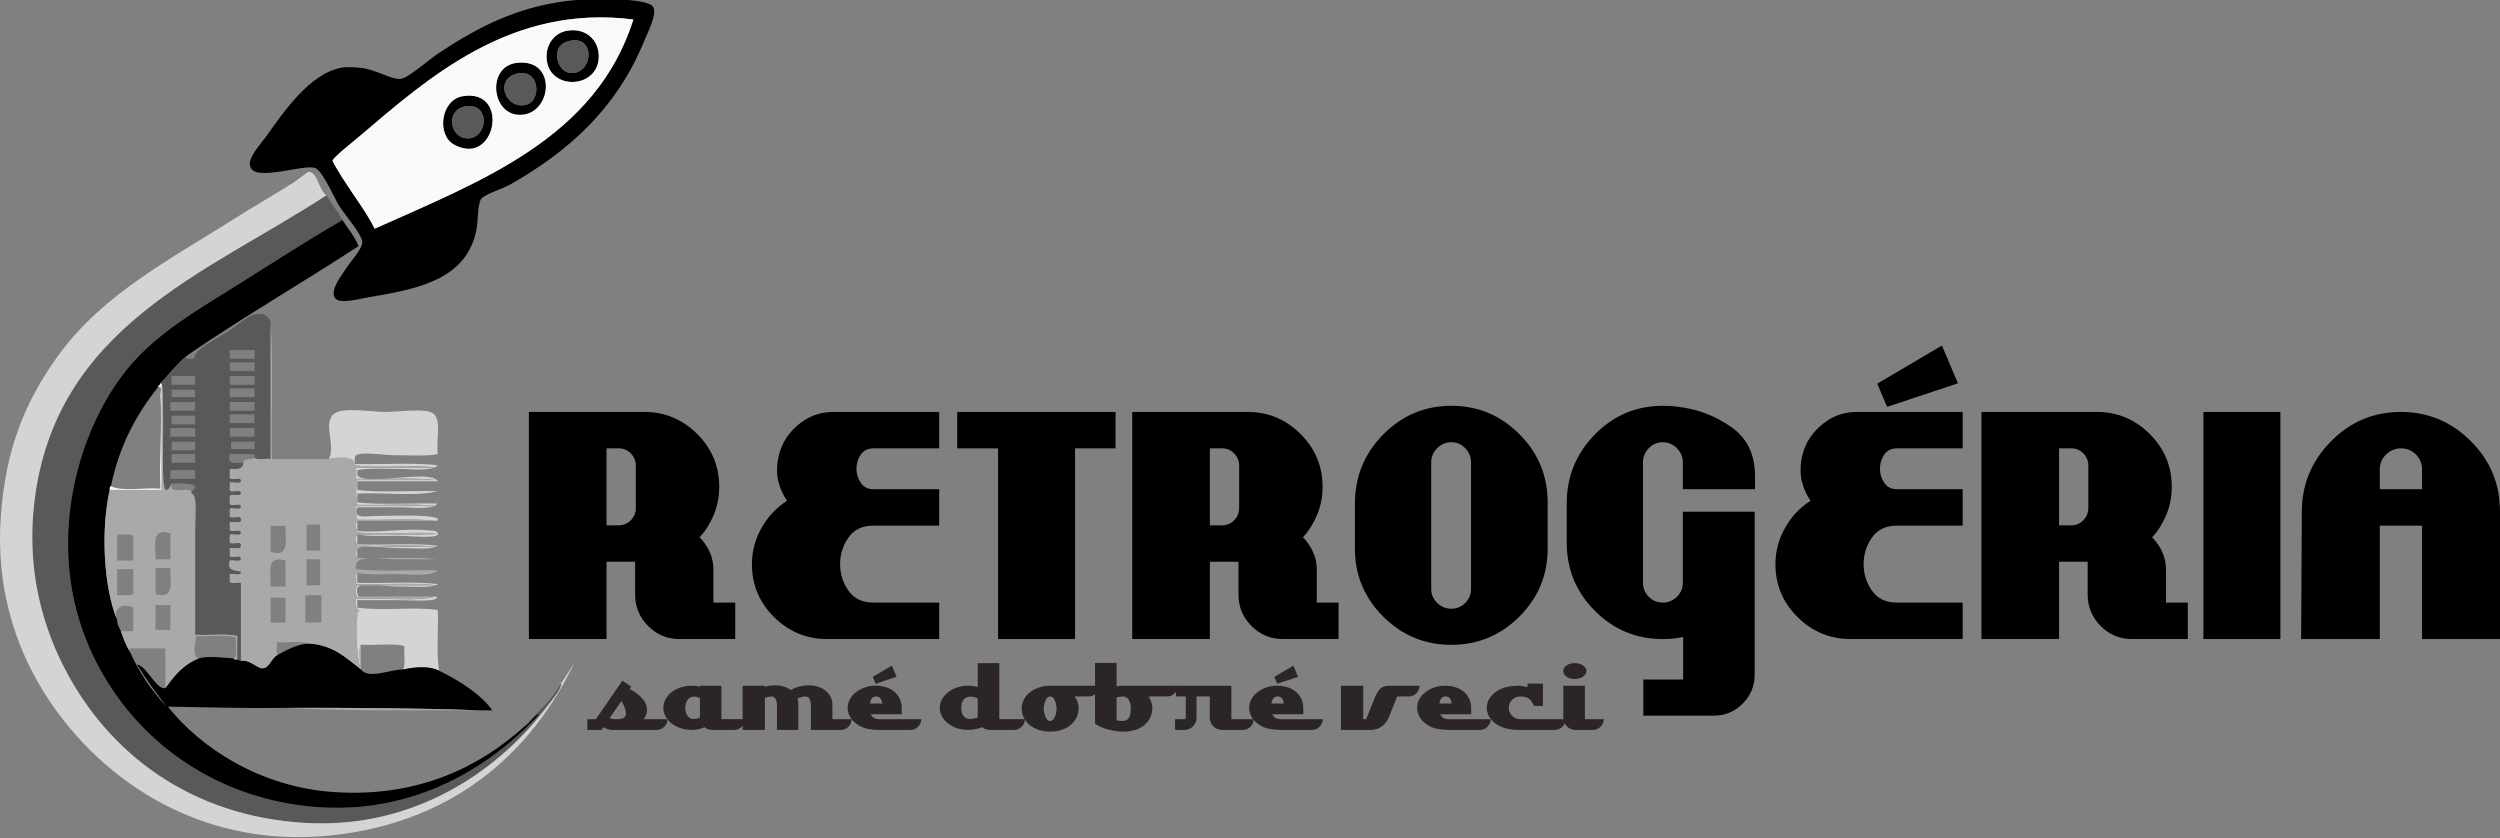 <?xml version="1.0" encoding="UTF-8"?> <!-- Generator: Adobe Illustrator 16.0.0, SVG Export Plug-In . SVG Version: 6.00 Build 0) --> <svg xmlns="http://www.w3.org/2000/svg" xmlns:xlink="http://www.w3.org/1999/xlink" version="1.1" id="Vrstva_1" x="0px" y="0px" width="302.462px" height="101.391px" viewBox="0 0 302.462 101.391" xml:space="preserve"><rect x="0" y="0" width="302.462" height="101.391" fill="#808080" stroke="none"/> <g> <defs> <rect id="SVGID_1_" y="-0.11" width="302.462" height="101.391"></rect> </defs> <clipPath id="SVGID_2_"> <use xlink:href="#SVGID_1_" overflow="visible"></use> </clipPath> <path clip-path="url(#SVGID_2_)" d="M43.38,16.587c-0.696,0.593-3.113,2.503-3.145,2.846c-0.013,0.133,0.871,1.581,1.198,2.098 c1.419,2.234,2.897,4.133,3.895,6.141c13.03-5.843,26.765-10.981,31.306-25.313C61.841,0.479,51.886,9.344,43.38,16.587 M70.193-0.04c0.975-0.072,8.195-0.323,8.838,0.899c0.476,0.903-0.677,3.081-1.199,4.344c-3.252,7.869-8.989,13.072-16.027,17.076 c-1.029,0.585-3.222,1.232-3.595,1.797c-0.464,0.701-0.353,2.797-0.599,3.895c-1.247,5.562-6.339,6.903-12.733,7.939 c-1.355,0.219-3.805,0.95-4.344,0.149c-0.675-1.005,0.933-2.917,1.349-3.595c0.487-0.797,1.941-2.306,1.947-3.146 c0.006-0.952-2.154-3.349-2.846-4.494c-0.455-0.752-1.951-4.15-2.846-4.493c-1.331-0.511-6.944,1.58-7.789,0 c-0.573-1.071,1.074-2.738,1.797-3.745c2.094-2.918,5.279-7.682,9.137-8.389c0.729-0.133,1.622-0.053,2.247,0 c1.931,0.164,3.788,1.464,4.943,1.349c0.924-0.093,3.416-2.339,4.644-3.146C57.821,3.308,62.915,0.498,70.193-0.04"></path> <path clip-path="url(#SVGID_2_)" d="M68.845,8.798c3.002,0.473,3.379-4.982-0.3-3.745C66.575,5.715,67.423,8.574,68.845,8.798 M68.695,3.705c2.269-0.33,3.696,1.192,3.745,2.996c0.117,4.323-6.746,4.355-6.291-0.301C66.24,5.466,66.958,3.958,68.695,3.705"></path> <path clip-path="url(#SVGID_2_)" fill="#595959" d="M68.545,5.053c3.679-1.237,3.301,4.217,0.3,3.745 C67.423,8.574,66.576,5.715,68.545,5.053"></path> <path clip-path="url(#SVGID_2_)" d="M63.603,12.692c2.021-0.465,1.701-4.576-1.199-3.745C59.833,9.685,61.186,13.248,63.603,12.692 M62.554,7.6c5.027-0.56,4.216,6.542,0.15,6.291C59.412,13.688,58.92,8.003,62.554,7.6"></path> <path clip-path="url(#SVGID_2_)" fill="#595959" d="M62.404,8.947c2.9-0.831,3.22,3.279,1.198,3.745 C61.186,13.248,59.833,9.685,62.404,8.947"></path> <path clip-path="url(#SVGID_2_)" d="M56.412,16.736c2.534,0.219,3.032-4.122,0.15-3.895C53.883,13.054,54.315,16.556,56.412,16.736 M55.963,11.644c5.814-0.999,4.044,8.677-1.049,5.842C52.81,16.313,53.324,12.097,55.963,11.644"></path> <path clip-path="url(#SVGID_2_)" fill="#595959" d="M56.562,12.842c2.882-0.227,2.383,4.112-0.15,3.896 C54.314,16.556,53.883,13.053,56.562,12.842"></path> <path clip-path="url(#SVGID_2_)" fill="#595959" d="M63.453,87.887c1.464-1.682,3.24-3.051,4.344-5.093 c0.117-0.007,0.144-0.023,0.15-0.149c-0.038,0.8-1.42,2.382-2.247,3.445c-5.674,7.294-15.657,14.174-28.61,13.481 C23.005,98.817,13,91.037,7.73,80.697c-2.928-5.745-4.436-12.365-3.595-19.772C6.569,39.49,25.06,33.058,39.486,23.627 c0.64,1.008,1.358,1.938,1.948,2.996c-4.404,2.541-8.836,5.435-13.332,8.238c-4.427,2.76-8.919,5.384-12.282,9.287 c-6.243,7.242-10.324,20.947-5.393,33.254c4.002,9.986,12.605,17.391,23.517,19.622c13.877,2.838,24.588-3.332,31.307-10.636 C64.714,86.355,64.115,87.548,63.453,87.887"></path> <path clip-path="url(#SVGID_2_)" fill="#D4D4D4" d="M52.817,72.159c0.335,0.728-2.889,0.449-4.644,0.449H43.23v0.898 c2.899,0.447,6.838-0.146,9.737,0.301c0.096,2.399-0.195,5.187,0.15,7.339c-1.154-0.611-2.969-0.464-4.344-0.149 c0.321-0.678,0.07-1.927,0.149-2.846c-1.448-0.35-3.544-0.051-5.242-0.15c-0.347,0.603-0.052,1.845-0.15,2.696 c-0.32-1.248-0.574-4.494-0.3-6.141c0.042-0.252-0.226-0.729,0.45-0.601c-0.602-0.097-0.691-0.707-0.599-1.498 C46.229,72.261,50.168,72.855,52.817,72.159"></path> <path clip-path="url(#SVGID_2_)" fill="#D4D4D4" d="M43.231,64.67v1.197c3.198,0.099,6.788-0.196,9.736,0.15 c-0.826,0.528-2.643,0.3-4.643,0.3c-1.562,0-4.373-0.46-4.943,0c-0.351,0.282-0.047,0.958-0.15,1.198 c-1.013-2.065,2.647-1.348,4.793-1.348h4.794c-2.897-0.35-6.441-0.051-9.587-0.15C43.059,65.828,42.93,64.837,43.231,64.67"></path> <path clip-path="url(#SVGID_2_)" fill="#D4D4D4" d="M43.231,63.021v1.198c2.472,0.332,6.091-0.428,8.987,0 c-0.597-0.088,1.011-0.078,0.749,0.45c-0.261,0.526-3.774,0.149-4.793,0.149c-1.984,0-3.47,0.118-4.793-0.149h7.04 c0.592,0,3.45-0.043,1.947-0.15c-3.056-0.218-6.766,0.287-9.137-0.149C43.059,64.181,42.93,63.188,43.231,63.021"></path> <path clip-path="url(#SVGID_2_)" fill="#D4D4D4" d="M39.486,23.627C25.059,33.058,6.568,39.49,4.135,60.925 c-0.84,7.408,0.668,14.027,3.595,19.772c5.269,10.34,15.274,18.119,29.359,18.874c12.953,0.692,22.937-6.188,28.61-13.481 c0.828-1.064,2.21-2.646,2.247-3.445c-0.006,0.125-0.033,0.143-0.15,0.149c0.89-1.307,1.791-2.604,2.397-4.194 c-4.998,11.697-14.706,20.854-30.108,22.47c-16.558,1.735-28.745-7.496-34.901-17.526c-3.519-5.732-5.662-12.762-5.093-20.97 c0.571-8.23,2.919-13.947,6.89-19.474c5.507-7.663,13.962-11.903,22.319-17.226c1.785-1.137,3.926-2.34,6.142-3.745 c0.616-0.391,1.782-1.367,1.947-1.348C38.48,20.905,38.538,22.99,39.486,23.627"></path> <path clip-path="url(#SVGID_2_)" d="M34.693,85.641c-5.164,0.067-9.651-0.07-14.38-0.15c3.934,4.964,11.123,9.726,20.072,10.336 c10.252,0.699,17.721-3.112,23.068-7.938c0.662-0.341,1.261-1.532,1.797-1.498c-6.718,7.303-17.429,13.473-31.306,10.635 c-10.912-2.232-19.515-9.635-23.517-19.622c-4.931-12.306-0.85-26.011,5.392-33.254c3.364-3.903,7.856-6.527,12.283-9.287 c4.496-2.803,8.928-5.697,13.332-8.239c0.663,1.034,1.454,1.941,1.947,3.146c-6.821,4.463-13.978,8.59-20.671,13.182 c-1.241,1.006-2.224,2.27-3.296,3.445c-0.053,0.196-0.263,0.234-0.299,0.449c-2.617,3.275-4.689,7.095-5.692,11.982 c-0.176,0.025-0.127,0.274-0.15,0.45c-1.097,4.866-0.731,11.789,0.899,15.728c0.012,0.587,0.264,0.935,0.449,1.349 c0.302,0.847,0.597,1.7,1.049,2.396c1.162,2.582,2.66,4.828,4.493,6.74c-1.261-1.634-2.494-3.298-3.595-5.093 c1.181,0.127,2.346,3.135,3.446,2.846c1.058-1.487,2.205-2.887,4.044-3.595c1.259-0.33,2.876-0.072,4.194,0 c0.024,0.176,0.273,0.127,0.449,0.149c0.242-0.042,0.258,0.143,0.45,0.15c1.146-0.178,1.994,0.995,2.696,0.899 c0.813-0.112,0.962-1.248,1.797-1.648c1.078-0.57,2.125-1.171,3.595-1.348c3.074,0.122,4.625,1.767,6.441,3.145 c0.896,1.233,3.521-0.019,5.093,0c1.376-0.313,3.19-0.461,4.344,0.15c2.468,1.178,5.153,2.935,6.441,4.794H58.06 C50.45,85.661,42.598,85.624,34.693,85.641"></path> <path clip-path="url(#SVGID_2_)" fill="#595959" d="M23.608,56.88h-2.996v1.049h2.996V56.88z M23.608,54.933h-2.846v1.05h2.846 V54.933z M23.608,53.436h-2.846v1.049h2.846V53.436z M27.952,54.334h2.846v-0.898h-2.846V54.334z M27.802,52.836h2.996v-1.049 h-2.996V52.836z M20.612,52.836h2.996v-1.049h-2.996V52.836z M23.608,50.29h-2.846v1.049h2.846V50.29z M27.802,51.188h2.996v-1.05 h-2.996V51.188z M27.802,49.69h2.996v-1.05h-2.996V49.69z M23.608,48.642h-2.996v1.05h2.996V48.642z M30.798,46.994h-2.996v1.049 h2.996V46.994z M20.762,48.043h2.846v-0.898h-2.846V48.043z M27.802,46.545h2.996v-1.049h-2.996V46.545z M27.802,44.897h2.996 v-1.05h-2.996V44.897z M27.802,43.399h2.996v-1.05h-2.996V43.399z M23.608,45.496h-2.846v1.049h2.846V45.496z M19.414,46.396 c1.071-1.177,2.054-2.439,3.295-3.445c-0.607,0.503,0.07,0.479,0.749,0.449c0.181-1.258,2.667-2.369,3.895-3.146 c1.513-0.957,2.65-2.107,3.595-2.247c1.108-0.164,1.656,0.297,1.797,1.048v16.478c-0.602-0.096-1.592,0.195-1.947-0.15v-0.449 h-2.996c-0.4,1.3,0.723,1.074,1.648,1.05c-0.004,0.794-0.766,0.832-1.648,0.749v1.048c0.114,0.436,1.235-0.136,1.348,0.3 c0.058,0.607-0.933,0.165-1.348,0.299v0.899c0.114,0.435,1.235-0.137,1.348,0.3c0.07,0.669-1.17,0.028-1.348,0.449v0.898 c0.114,0.436,1.235-0.136,1.348,0.299c0.058,0.608-0.933,0.165-1.348,0.301v0.898c0.114,0.436,1.235-0.136,1.348,0.299 c0.201,0.801-0.877,0.321-1.348,0.45v0.898c0.114,0.436,1.235-0.137,1.348,0.3c0.058,0.607-0.933,0.165-1.348,0.299v0.899 c0.113,0.486,1.464-0.267,1.348,0.45c0.058,0.606-0.933,0.164-1.348,0.299v0.898c0.114,0.437,1.235-0.136,1.348,0.3 c0.058,0.607-0.933,0.164-1.348,0.3c-0.407,1.306,0.658,1.14,1.348,1.348c0.058,0.607-0.933,0.165-1.348,0.3v0.899 c0.16,0.34,0.942,0.057,1.348,0.148v9.438c-0.191-0.008-0.207-0.192-0.449-0.15v-2.846c-1.399-0.348-3.445-0.05-5.093-0.149V64.22 c0-2.101,0.277-4.386-0.449-4.494v-0.299c1.606-1.02-1.41-1.005-2.397-0.898c-0.962,1.956-1.048-0.252-1.048-2.247 c0-2.592,0.105-9.159-0.15-9.886H19.414z"></path> <path clip-path="url(#SVGID_2_)" fill="#F9F9F9" d="M19.114,46.845c0.036-0.214,0.247-0.253,0.3-0.449h0.149v12.882h-6.291 c0.024-0.177-0.026-0.426,0.15-0.45c1.406,0.692,4.089,0.106,5.992,0.301c-0.165-3.485,0.216-7.646,0-11.385 C19.407,47.607,19.682,46.576,19.114,46.845"></path> <path clip-path="url(#SVGID_2_)" fill="#D4D4D4" d="M42.931,56.132c3.297,0.098,6.988-0.197,10.036,0.149 c-0.878,0.808-3.126,0.449-4.793,0.449c-1.762,0-3.563-0.121-4.943,0.15c0.068,0.157-0.089,0.454,0,0.599 c0.858,1.403,8.874-0.792,9.736,0.749h-9.736v1.049c2.946,0.35,6.54,0.05,9.736,0.149c-2.649,0.695-6.589,0.102-9.736,0.3v1.049 c2.946,0.349,6.54,0.05,9.736,0.149c-0.883,0.811-3,0.449-4.644,0.449h-5.092c-0.608,1.509,1.061,1.056,2.396,1.049 c2.188-0.012,6.121-0.211,7.34,0.3c0.024,0.174-0.033,0.266-0.15,0.299c-2.896-0.349-6.441-0.05-9.586-0.149 c-0.18-0.42-0.165-1.033-0.15-1.647h9.736c-2.896-0.35-6.441-0.05-9.586-0.15c-0.198-0.97-0.198-2.024,0-2.996h9.586 c-2.946-0.349-6.541-0.05-9.736-0.148v-1.35h9.736c-2.951-0.442-6.932,0.144-9.886-0.299V56.132z"></path> <path clip-path="url(#SVGID_2_)" fill="#D4D4D4" d="M43.231,69.313v1.197c3.198,0.099,6.788-0.196,9.736,0.15 c-0.774,0.524-2.624,0.3-4.643,0.3c-1.629,0-4.438-0.424-4.943,0c-0.328,0.275-0.185,0.92,0,1.198 c-0.36,0.472-0.43-1.151-0.15-1.348h9.587c-2.946-0.35-6.541-0.051-9.737-0.15C43.174,70.255,42.891,69.472,43.231,69.313"></path> <path clip-path="url(#SVGID_2_)" fill="#A9A9A9" d="M32.746,72.309v2.996c0.28,0.049,1.517,0.049,1.797,0v-2.996H32.746z M36.939,75.305h1.947V72.01h-1.947V75.305z M32.746,70.96h1.797v-3.145C32.15,67.07,32.789,69.356,32.746,70.96 M38.737,67.665 h-1.648v3.146h1.648V67.665z M34.542,63.621h-1.797v3.146C35.138,67.512,34.5,65.227,34.542,63.621 M37.089,66.616h1.648v-3.146 h-1.648V66.616z M32.746,39.056c0.349,5.192,0.05,11.035,0.15,16.477h6.89c0.929-0.238,2.804-0.373,3.146,0.449v0.15v0.149 c2.953,0.442,6.934-0.144,9.886,0.3h-9.736v1.349c3.195,0.099,6.79-0.2,9.736,0.148H43.23c-0.197,0.972-0.197,2.026,0,2.996 c3.146,0.101,6.691-0.199,9.587,0.15h-9.736c-0.015,0.613-0.03,1.228,0.149,1.647c3.146,0.1,6.691-0.199,9.587,0.149H43.23 c-0.301,0.168-0.171,1.159,0,1.349c2.371,0.438,6.081-0.068,9.138,0.149c1.502,0.107-1.355,0.149-1.948,0.149h-7.04h-0.15 c-0.301,0.167-0.171,1.159,0,1.349c3.146,0.1,6.691-0.199,9.587,0.149h-4.793c-2.147,0-5.807-0.717-4.794,1.349 c3.146,0.1,6.691-0.199,9.587,0.149h-4.793c-2.045,0-5.383-0.725-4.943,1.198c2.996,0.35,6.64,0.05,9.886,0.15 c-1.043,0.814-3.051,0.449-4.794,0.449c-1.754,0-3.567,0.117-4.943-0.149c-0.34,0.159-0.057,0.94-0.149,1.348 c3.195,0.1,6.79-0.2,9.736,0.15H43.23c-0.28,0.197-0.21,1.819,0.15,1.348h9.437c-2.649,0.696-6.589,0.103-9.736,0.299 c-0.092,0.791-0.003,1.401,0.599,1.498c-0.676-0.129-0.408,0.35-0.45,0.6c-0.274,1.647-0.02,4.893,0.3,6.142 c0.098-0.851-0.197-2.094,0.15-2.696v2.995c-1.817-1.378-3.368-3.022-6.441-3.145c-0.95-0.349-2.546-0.051-3.745-0.15 c0.094,0.455-0.192,1.29,0.15,1.498c-0.836,0.4-0.984,1.536-1.798,1.648c-0.702,0.096-1.55-1.077-2.696-0.899v-9.437 c-0.406-0.094-1.189,0.189-1.348-0.15v-0.898c0.415-0.135,1.406,0.308,1.348-0.3c-0.69-0.209-1.755-0.043-1.348-1.348 c0.415-0.135,1.406,0.308,1.348-0.3c-0.114-0.436-1.234,0.136-1.348-0.299v-0.899c0.415-0.135,1.406,0.308,1.348-0.3 c0.116-0.715-1.235,0.037-1.348-0.449v-0.899c0.415-0.134,1.406,0.309,1.348-0.299c-0.114-0.436-1.234,0.137-1.348-0.3v-0.899 c0.47-0.128,1.549,0.351,1.348-0.448c-0.114-0.437-1.234,0.136-1.348-0.3v-0.898c0.415-0.135,1.406,0.307,1.348-0.3 c-0.114-0.437-1.234,0.136-1.348-0.3v-0.898c0.178-0.422,1.418,0.219,1.348-0.45c-0.114-0.435-1.234,0.136-1.348-0.299v-0.899 c0.415-0.135,1.406,0.309,1.348-0.3c-0.114-0.435-1.234,0.137-1.348-0.299V56.73c0.882,0.083,1.643,0.046,1.648-0.749 c0.039-0.609,0.978-0.319,1.348-0.599c0.354,0.345,1.344,0.054,1.947,0.149V39.056z"></path> <path clip-path="url(#SVGID_2_)" fill="#D4D4D4" d="M39.786,55.532c0.905-1.672-0.886-4.519,0.749-5.542 c1.186-0.743,4.572-0.149,5.992-0.149c1.736,0,4.854-0.493,5.841,0.149c1.123,0.73,0.354,3.479,0.6,4.943 c-1.106,0.263-2.974,0.149-4.944,0.149c-1.67,0-4.233-0.472-4.943,0c-0.275,0.184-0.105,0.649-0.149,0.898 C42.59,55.159,40.714,55.294,39.786,55.532"></path> <path clip-path="url(#SVGID_2_)" fill="#A9A9A9" d="M18.815,76.203h1.798v-2.996h-1.798V76.203z M14.171,68.864v3.145 c0.639-0.06,1.543,0.146,1.948-0.149v-2.995H14.171z M20.612,68.714h-1.797v3.146C21.208,72.604,20.569,70.319,20.612,68.714 M14.171,67.815h1.948v-2.996c-0.405-0.295-1.309-0.089-1.948-0.15V67.815z M18.815,67.665h1.797v-3.145 C18.22,63.775,18.858,66.061,18.815,67.665 M20.762,58.528c-0.341,1.439,1.834,0.362,2.397,0.898v0.299 c0.726,0.108,0.449,2.394,0.449,4.494v12.583c1.648,0.1,3.694-0.198,5.093,0.149v2.846c-0.176-0.022-0.425,0.026-0.449-0.149 c0.665-0.283,0.124-1.772,0.299-2.546c-1.299-0.349-3.245-0.052-4.793-0.15c-0.111,0.515-0.563,2.657,0.299,2.696 c-1.839,0.708-2.985,2.107-4.044,3.595V78.45h-4.344v0.3c-0.451-0.697-0.747-1.55-1.048-2.396h1.498v-2.847 c-1.086-0.532-2.533-0.138-1.948,1.498c-1.629-3.938-1.996-10.86-0.899-15.728h6.292V46.396c0.255,0.727,0.149,7.294,0.149,9.886 C19.713,58.276,19.8,60.484,20.762,58.528"></path> <path clip-path="url(#SVGID_2_)" fill="#A9A9A9" d="M34.693,85.641c7.905-0.017,15.757,0.021,23.367,0.3 C50.201,85.91,42.154,86.068,34.693,85.641"></path> <path clip-path="url(#SVGID_2_)" fill="#F9F9F9" d="M54.914,17.485c5.093,2.835,6.862-6.841,1.049-5.842 C53.324,12.098,52.81,16.313,54.914,17.485 M62.703,13.891c4.066,0.251,4.878-6.85-0.149-6.291 C58.92,8.003,59.412,13.688,62.703,13.891 M66.149,6.4c-0.455,4.656,6.408,4.624,6.291,0.3c-0.049-1.803-1.476-3.325-3.745-2.996 C66.958,3.958,66.24,5.466,66.149,6.4 M76.634,2.356c-4.541,14.332-18.276,19.472-31.306,25.315 c-0.998-2.009-2.476-3.907-3.895-6.143c-0.327-0.515-1.211-1.964-1.198-2.097c0.032-0.343,2.449-2.253,3.145-2.846 C51.886,9.345,61.841,0.479,76.634,2.356"></path> <path clip-path="url(#SVGID_2_)" d="M76.923,58.879v-2.574c0-0.549-0.199-1.03-0.597-1.442c-0.399-0.412-0.886-0.618-1.463-0.618 H73.38v9.311h1.648c0.549-0.056,1.002-0.281,1.36-0.681c0.356-0.397,0.535-0.857,0.535-1.38V58.879z M82.196,77.313 c-1.483,0-2.747-0.528-3.79-1.586c-1.044-1.057-1.565-2.313-1.565-3.77v-3.995H73.38v9.351h-9.392V49.837h13.965 c2.472,0,4.6,0.886,6.385,2.656c1.785,1.772,2.678,3.907,2.678,6.406c0,1.181-0.213,2.293-0.639,3.337 c-0.426,1.044-1.009,1.978-1.751,2.801c0.028,0.028,0.055,0.041,0.083,0.041l0.041,0.041c0.467,0.495,0.845,1.065,1.133,1.71 c0.288,0.646,0.432,1.339,0.432,2.08v3.996h2.637v4.408H82.196z"></path> <path clip-path="url(#SVGID_2_)" d="M100.075,77.313c-2.499,0-4.641-0.886-6.426-2.657c-1.786-1.771-2.678-3.906-2.678-6.406 c0-1.536,0.384-2.992,1.153-4.365s1.799-2.473,3.09-3.296c-0.412-0.632-0.721-1.271-0.927-1.916 c-0.206-0.645-0.295-1.298-0.268-1.956c0-0.55,0.069-1.093,0.206-1.627c0.137-0.536,0.33-1.052,0.577-1.545 c0.577-1.071,1.394-1.957,2.451-2.657c1.057-0.701,2.272-1.051,3.646-1.051h12.729v4.407h-7.951c-0.686,0-1.201,0.254-1.544,0.763 c-0.344,0.509-0.515,1.077-0.515,1.71c0,0.604,0.171,1.167,0.515,1.688c0.343,0.522,0.858,0.782,1.544,0.782h7.951v4.408h-7.951 c-1.345,0-2.355,0.48-3.027,1.441c-0.674,0.962-1.01,2.033-1.01,3.213c0,1.182,0.336,2.253,1.01,3.214 c0.672,0.962,1.682,1.441,3.027,1.441h7.951v4.408H100.075z"></path> </g> <polygon points="120.754,77.313 120.754,54.244 115.811,54.244 115.811,49.837 134.967,49.837 134.967,54.244 130.065,54.244 130.065,77.313 "></polygon> <g> <defs> <rect id="SVGID_3_" y="-0.11" width="302.462" height="101.391"></rect> </defs> <clipPath id="SVGID_4_"> <use xlink:href="#SVGID_3_" overflow="visible"></use> </clipPath> <path clip-path="url(#SVGID_4_)" d="M149.92,58.879v-2.574c0-0.549-0.199-1.03-0.597-1.442c-0.399-0.412-0.886-0.618-1.463-0.618 h-1.483v9.311h1.648c0.549-0.056,1.002-0.281,1.36-0.681c0.356-0.397,0.535-0.857,0.535-1.38V58.879z M155.193,77.313 c-1.483,0-2.746-0.528-3.791-1.586c-1.044-1.057-1.565-2.313-1.565-3.77v-3.995h-3.461v9.351h-9.392V49.837h13.965 c2.472,0,4.6,0.886,6.385,2.656c1.784,1.772,2.678,3.907,2.678,6.406c0,1.181-0.213,2.293-0.639,3.337 c-0.427,1.044-1.009,1.978-1.75,2.801c0.026,0.028,0.054,0.041,0.082,0.041l0.041,0.041c0.467,0.495,0.845,1.065,1.133,1.71 c0.288,0.646,0.433,1.339,0.433,2.08v3.996h2.637v4.408H155.193z"></path> <path clip-path="url(#SVGID_4_)" d="M177.973,55.934c0-0.659-0.232-1.229-0.699-1.71c-0.467-0.48-1.03-0.721-1.689-0.721 s-1.229,0.24-1.71,0.721c-0.479,0.481-0.72,1.051-0.72,1.71v15.324c0,0.659,0.24,1.223,0.72,1.688c0.481,0.468,1.051,0.7,1.71,0.7 s1.223-0.232,1.689-0.7c0.467-0.466,0.699-1.029,0.699-1.688V55.934z M183.823,74.595c-2.28,2.28-5.026,3.419-8.239,3.419 s-5.96-1.139-8.238-3.419c-2.281-2.279-3.42-5.012-3.42-8.198v-5.602c0.027-3.213,1.18-5.966,3.454-8.261 c2.274-2.292,5.017-3.439,8.226-3.439c3.179,0,5.914,1.14,8.203,3.42s3.434,5.04,3.434,8.28v5.602 C187.242,69.583,186.102,72.315,183.823,74.595"></path> <path clip-path="url(#SVGID_4_)" d="M203.596,59.188v-3.254c0-0.659-0.24-1.229-0.721-1.71c-0.48-0.479-1.05-0.721-1.709-0.721 c-0.66,0-1.223,0.241-1.689,0.721c-0.467,0.481-0.701,1.051-0.701,1.71v14.582c0,0.66,0.234,1.224,0.701,1.689 c0.467,0.468,1.029,0.701,1.689,0.701c0.659,0,1.229-0.233,1.709-0.701c0.48-0.466,0.721-1.029,0.721-1.689v-8.608h8.692v19.731 c0,1.345-0.481,2.506-1.442,3.481c-0.961,0.974-2.127,1.462-3.5,1.462h-8.529v-4.366h4.82v-5.15 c-0.385,0.083-0.781,0.146-1.193,0.187s-0.838,0.062-1.277,0.062c-3.214,0-5.953-1.14-8.219-3.42 c-2.266-2.278-3.398-5.024-3.398-8.238v-4.86c0.027-3.214,1.17-5.967,3.43-8.26c2.259-2.293,4.99-3.44,8.194-3.44 c0.302,0,0.608,0.007,0.925,0.021c0.314,0.014,0.635,0.048,0.965,0.103c2.332,0.275,4.468,1.091,6.404,2.451 c1.936,1.359,2.889,3.371,2.862,6.035v1.482H203.596z"></path> <path clip-path="url(#SVGID_4_)" d="M228.312,49.219l-1.195-2.802l7.827-4.613l1.937,4.572L228.312,49.219z M223.904,77.313 c-2.499,0-4.641-0.886-6.426-2.657c-1.786-1.771-2.678-3.906-2.678-6.406c0-1.536,0.384-2.992,1.152-4.365 c0.77-1.373,1.799-2.473,3.09-3.296c-0.412-0.632-0.721-1.271-0.926-1.916c-0.207-0.645-0.296-1.298-0.269-1.956 c0-0.55,0.069-1.093,0.206-1.627c0.137-0.536,0.33-1.052,0.576-1.545c0.578-1.071,1.395-1.957,2.451-2.657 c1.058-0.701,2.272-1.051,3.646-1.051h12.729v4.407h-7.951c-0.686,0-1.2,0.254-1.543,0.763c-0.344,0.509-0.516,1.077-0.516,1.71 c0,0.604,0.172,1.167,0.516,1.688c0.343,0.522,0.857,0.782,1.543,0.782h7.951v4.408h-7.951c-1.344,0-2.354,0.48-3.026,1.441 c-0.674,0.962-1.011,2.033-1.011,3.213c0,1.182,0.337,2.253,1.011,3.214c0.672,0.962,1.683,1.441,3.026,1.441h7.951v4.408H223.904z "></path> <path clip-path="url(#SVGID_4_)" d="M252.658,58.879v-2.574c0-0.549-0.199-1.03-0.598-1.442s-0.886-0.618-1.463-0.618h-1.482v9.311 h1.647c0.55-0.056,1.002-0.281,1.36-0.681c0.355-0.397,0.535-0.857,0.535-1.38V58.879z M257.931,77.313 c-1.483,0-2.745-0.528-3.79-1.586c-1.044-1.057-1.564-2.313-1.564-3.77v-3.995h-3.461v9.351h-9.393V49.837h13.965 c2.473,0,4.601,0.886,6.385,2.656c1.785,1.772,2.679,3.907,2.679,6.406c0,1.181-0.213,2.293-0.64,3.337 c-0.426,1.044-1.008,1.978-1.75,2.801c0.027,0.028,0.055,0.041,0.082,0.041l0.041,0.041c0.467,0.495,0.846,1.065,1.133,1.71 c0.289,0.646,0.434,1.339,0.434,2.08v3.996h2.637v4.408H257.931z"></path> </g> <rect x="266.582" y="49.837" width="9.311" height="27.476"></rect> <g> <defs> <rect id="SVGID_5_" y="-0.11" width="302.462" height="101.391"></rect> </defs> <clipPath id="SVGID_6_"> <use xlink:href="#SVGID_5_" overflow="visible"></use> </clipPath> <path clip-path="url(#SVGID_6_)" d="M293.028,56.799c0-0.715-0.247-1.318-0.741-1.812c-0.495-0.495-1.1-0.742-1.812-0.742 c-0.688,0-1.284,0.247-1.793,0.742c-0.508,0.494-0.762,1.098-0.762,1.812v2.389h5.108V56.799z M293.028,77.313V63.596h-5.108 v13.718h-9.516c0-1.29,0.006-2.581,0.02-3.872s0.021-2.581,0.021-3.873c0-1.29,0.007-2.581,0.021-3.872 c0.012-1.29,0.02-2.581,0.02-3.872c0.027-3.268,1.208-6.083,3.543-8.444c2.334-2.362,5.148-3.543,8.445-3.543 c3.268,0,6.082,1.174,8.444,3.521c2.361,2.348,3.544,5.184,3.544,8.507v15.448H293.028z"></path> <path clip-path="url(#SVGID_6_)" fill="#2C2526" d="M75.701,86.529c0.016-0.069,0.025-0.145,0.025-0.226 c0-0.064-0.007-0.134-0.019-0.207c-0.012-0.073-0.026-0.145-0.042-0.218c-0.025-0.106-0.059-0.213-0.104-0.322 c-0.044-0.109-0.087-0.209-0.127-0.298c-0.033-0.064-0.065-0.123-0.097-0.176c-0.033-0.053-0.061-0.1-0.085-0.14 c-0.009-0.009-0.017-0.017-0.025-0.024c-0.008-0.008-0.012-0.021-0.012-0.037c-0.008-0.008-0.016-0.016-0.024-0.024 c-0.008-0.008-0.016-0.016-0.024-0.023l-1.422,2.064c0.154,0.058,0.312,0.091,0.474,0.099c0.162,0.008,0.324,0.012,0.486,0.012 c0.056,0,0.115-0.002,0.176-0.006s0.119-0.01,0.176-0.02c0.114-0.016,0.221-0.044,0.322-0.085c0.101-0.04,0.18-0.101,0.237-0.182 C75.656,86.66,75.685,86.598,75.701,86.529 M80.367,87.926c-0.259,0.255-0.567,0.383-0.923,0.383H74.23 c-0.259,0-0.466-0.021-0.62-0.066c-0.154-0.044-0.283-0.092-0.389-0.141c-0.04-0.023-0.081-0.046-0.121-0.066 c-0.041-0.021-0.077-0.038-0.109-0.055l-0.037,0.049l-0.182,0.279H71.06v-1.3h1.032l3.208-4.666l1.069,0.741l-0.206,0.292 c0.057,0.023,0.113,0.05,0.17,0.079c0.057,0.027,0.113,0.058,0.17,0.091c0.445,0.243,0.853,0.571,1.221,0.984 c0.369,0.413,0.553,0.875,0.553,1.385c0,0.203-0.034,0.395-0.103,0.577c-0.069,0.183-0.168,0.354-0.298,0.517h2.88 C80.755,87.365,80.625,87.671,80.367,87.926"></path> <path clip-path="url(#SVGID_6_)" fill="#2C2526" d="M84.68,84.457c-0.129-0.065-0.253-0.111-0.37-0.141 c-0.118-0.027-0.233-0.037-0.347-0.029c-0.34,0-0.601,0.13-0.783,0.389c-0.183,0.259-0.274,0.579-0.274,0.96 c0,0.372,0.091,0.692,0.274,0.96c0.182,0.268,0.447,0.397,0.795,0.388c0.106,0,0.217-0.014,0.335-0.042 c0.117-0.027,0.241-0.07,0.37-0.128V84.457z M89.747,87.926c-0.259,0.255-0.567,0.383-0.923,0.383h-2.686 c-0.17,0-0.334-0.027-0.492-0.085c-0.158-0.057-0.297-0.138-0.419-0.243c-0.024,0.009-0.047,0.017-0.067,0.024 s-0.038,0.016-0.055,0.024c-0.016,0.017-0.034,0.028-0.054,0.036c-0.02,0.009-0.043,0.017-0.067,0.024 c-0.203,0.073-0.413,0.128-0.632,0.164c-0.219,0.037-0.441,0.055-0.668,0.055h-0.128c-0.044,0-0.087-0.004-0.127-0.012 c-0.373-0.016-0.741-0.085-1.106-0.207c-0.365-0.121-0.693-0.287-0.984-0.498c-0.332-0.243-0.596-0.533-0.79-0.869 c-0.194-0.336-0.292-0.699-0.292-1.087c0-0.389,0.098-0.752,0.292-1.088c0.194-0.336,0.458-0.626,0.79-0.868 c0.291-0.211,0.619-0.377,0.984-0.499c0.365-0.121,0.733-0.193,1.106-0.218h0.127h0.128c0.17,0,0.34,0.01,0.51,0.03 c0.17,0.02,0.332,0.051,0.486,0.091v-0.109h2.6v4.034h2.856C90.136,87.365,90.006,87.671,89.747,87.926"></path> <path clip-path="url(#SVGID_6_)" fill="#2C2526" d="M102.645,87.926c-0.255,0.255-0.561,0.383-0.917,0.383H99.91h-1.804v-2.903 c0-0.058-0.002-0.118-0.006-0.183c-0.004-0.064-0.011-0.134-0.018-0.207c-0.017-0.112-0.043-0.223-0.079-0.328 c-0.037-0.104-0.092-0.194-0.165-0.267c-0.056-0.057-0.123-0.098-0.2-0.122c-0.077-0.024-0.16-0.036-0.249-0.036 c-0.033,0-0.065,0.002-0.097,0.006c-0.033,0.004-0.065,0.011-0.097,0.019c-0.09,0.016-0.179,0.036-0.268,0.061 s-0.17,0.053-0.243,0.085c-0.04,0.017-0.077,0.03-0.109,0.042c-0.033,0.014-0.065,0.027-0.097,0.043 c0.016,0.058,0.032,0.113,0.048,0.17c0.016,0.058,0.029,0.114,0.037,0.17c0.008,0.058,0.014,0.114,0.018,0.171 c0.004,0.057,0.006,0.113,0.006,0.17v3.11H94v-2.903c0-0.058-0.002-0.118-0.006-0.183s-0.01-0.134-0.018-0.207 c-0.017-0.112-0.043-0.223-0.079-0.328c-0.037-0.104-0.092-0.194-0.164-0.267c-0.057-0.057-0.124-0.098-0.201-0.122 s-0.16-0.036-0.249-0.036h-0.049c-0.016,0-0.032,0.004-0.048,0.012c-0.089,0.009-0.176,0.024-0.261,0.049s-0.164,0.049-0.237,0.072 c-0.033,0.01-0.059,0.018-0.079,0.025c-0.021,0.008-0.043,0.016-0.067,0.024v3.863h-2.698v-5.346h2.698v0.121 c0.146-0.04,0.295-0.075,0.449-0.104c0.154-0.027,0.308-0.047,0.462-0.055c0.057-0.008,0.111-0.012,0.164-0.012h0.152 c0.332,0,0.662,0.045,0.99,0.134s0.63,0.231,0.906,0.425c0.291-0.162,0.609-0.292,0.953-0.389c0.345-0.097,0.691-0.154,1.039-0.17 h0.097h0.098c0.332,0,0.652,0.041,0.96,0.122c0.307,0.081,0.595,0.206,0.862,0.376c0.308,0.203,0.557,0.458,0.747,0.766 c0.191,0.309,0.286,0.648,0.286,1.021v1.811h2.321C103.027,87.365,102.899,87.671,102.645,87.926"></path> <path clip-path="url(#SVGID_6_)" fill="#2C2526" d="M105.943,82.72l-0.353-0.827l2.309-1.359l0.571,1.348L105.943,82.72z M106.666,84.779c-0.036-0.102-0.078-0.192-0.127-0.273c-0.057-0.073-0.128-0.13-0.213-0.17c-0.085-0.041-0.172-0.065-0.261-0.073 h-0.042h-0.031c-0.105,0-0.205,0.021-0.298,0.061c-0.093,0.041-0.168,0.102-0.224,0.183c-0.057,0.081-0.104,0.172-0.14,0.273 c-0.037,0.102-0.063,0.213-0.079,0.334h1.494C106.729,84.992,106.703,84.881,106.666,84.779 M111.064,87.926 c-0.255,0.255-0.561,0.383-0.917,0.383h-3.767h-0.012c-0.494,0-0.968-0.045-1.422-0.134c-0.454-0.089-0.887-0.283-1.3-0.583 c-0.364-0.259-0.638-0.561-0.82-0.905c-0.182-0.344-0.273-0.694-0.273-1.051s0.091-0.707,0.273-1.051 c0.182-0.345,0.456-0.646,0.82-0.905c0.284-0.211,0.612-0.379,0.984-0.505c0.373-0.125,0.754-0.196,1.142-0.212h0.116h0.115 c0.405,0,0.794,0.056,1.167,0.17c0.372,0.113,0.708,0.291,1.008,0.534c0.3,0.251,0.529,0.547,0.687,0.887 c0.158,0.34,0.237,0.701,0.237,1.082v0.382v0.396h-3.743c0.089,0.203,0.221,0.353,0.395,0.45c0.174,0.097,0.375,0.146,0.602,0.146 h5.103C111.452,87.365,111.32,87.671,111.064,87.926"></path> <path clip-path="url(#SVGID_6_)" fill="#2C2526" d="M118.288,84.48c-0.162-0.063-0.316-0.114-0.462-0.151 c-0.146-0.036-0.287-0.05-0.425-0.042c-0.34,0-0.61,0.115-0.808,0.346c-0.199,0.231-0.298,0.565-0.298,1.003 s0.099,0.773,0.298,1.008c0.198,0.235,0.472,0.35,0.82,0.34c0.13,0,0.267-0.016,0.413-0.048s0.3-0.081,0.462-0.146V84.48z M123.616,87.926c-0.255,0.255-0.561,0.383-0.917,0.383h-2.953c-0.178,0-0.346-0.03-0.504-0.091s-0.302-0.144-0.432-0.249 c-0.056,0.024-0.111,0.048-0.164,0.072c-0.052,0.024-0.111,0.045-0.176,0.061c-0.21,0.065-0.429,0.116-0.656,0.152 c-0.227,0.037-0.458,0.055-0.692,0.055c-0.422,0-0.833-0.059-1.234-0.176c-0.401-0.118-0.767-0.298-1.099-0.541 c-0.333-0.243-0.598-0.533-0.796-0.869c-0.199-0.336-0.298-0.699-0.298-1.087c0-0.389,0.099-0.752,0.298-1.088 c0.198-0.336,0.463-0.626,0.796-0.868c0.316-0.227,0.66-0.398,1.032-0.517c0.373-0.117,0.75-0.185,1.13-0.2h0.092h0.079 c0.202,0,0.4,0.012,0.595,0.036c0.194,0.023,0.385,0.064,0.571,0.121v-2.892h2.612v6.78h3.099 C123.999,87.365,123.871,87.671,123.616,87.926"></path> <path clip-path="url(#SVGID_6_)" fill="#2C2526" d="M127.813,85.447c-0.017-0.117-0.041-0.237-0.073-0.358 c-0.057-0.202-0.14-0.391-0.249-0.565c-0.109-0.174-0.253-0.261-0.432-0.261c-0.178,0-0.324,0.085-0.437,0.255 c-0.113,0.17-0.199,0.36-0.255,0.571c-0.033,0.121-0.057,0.241-0.073,0.358c-0.016,0.117-0.024,0.217-0.024,0.298 s0.008,0.18,0.024,0.298c0.016,0.117,0.04,0.237,0.073,0.357c0.056,0.203,0.14,0.392,0.249,0.565 c0.109,0.175,0.253,0.261,0.431,0.261h0.012c0.179,0,0.323-0.086,0.432-0.261c0.109-0.174,0.192-0.362,0.249-0.565 c0.032-0.12,0.056-0.24,0.073-0.357c0.016-0.118,0.024-0.217,0.024-0.298S127.83,85.564,127.813,85.447 M132.595,83.88 c-0.255,0.255-0.561,0.383-0.917,0.383h-1.665c0.162,0.21,0.284,0.438,0.365,0.681c0.08,0.242,0.121,0.493,0.121,0.754v0.048v0.037 c-0.016,0.388-0.12,0.763-0.31,1.123c-0.19,0.36-0.451,0.663-0.783,0.905c-0.333,0.243-0.703,0.421-1.112,0.534 c-0.409,0.114-0.829,0.17-1.258,0.17c-0.421,0-0.832-0.058-1.233-0.176c-0.401-0.117-0.768-0.293-1.1-0.528 c-0.356-0.259-0.628-0.572-0.814-0.941s-0.279-0.747-0.279-1.137c0-0.381,0.091-0.753,0.273-1.117 c0.182-0.364,0.456-0.677,0.82-0.936c0.308-0.219,0.664-0.393,1.07-0.522c0.405-0.129,0.83-0.194,1.275-0.194h5.942 C132.981,83.319,132.85,83.625,132.595,83.88"></path> <path clip-path="url(#SVGID_6_)" fill="#2C2526" d="M136.805,85.647v-0.097c-0.016-0.308-0.091-0.594-0.225-0.856 c-0.133-0.264-0.378-0.407-0.735-0.432c-0.129,0.008-0.259,0.022-0.389,0.042c-0.129,0.021-0.251,0.047-0.364,0.079v2.771 c0.105,0.016,0.214,0.031,0.328,0.048c0.113,0.017,0.227,0.023,0.34,0.023c0.146,0,0.286-0.021,0.419-0.065 c0.134-0.045,0.249-0.12,0.347-0.226c0.089-0.113,0.156-0.273,0.2-0.479c0.045-0.207,0.071-0.423,0.079-0.65v-0.031v-0.029V85.647z M142.121,83.88c-0.255,0.255-0.561,0.383-0.917,0.383h-2.26c0.113,0.146,0.206,0.312,0.279,0.498 c0.073,0.187,0.126,0.377,0.158,0.571c0.016,0.073,0.026,0.144,0.03,0.213c0.004,0.068,0.006,0.135,0.006,0.2v0.079 c0,0.028-0.004,0.059-0.012,0.091c-0.024,0.356-0.131,0.705-0.322,1.045c-0.19,0.34-0.439,0.624-0.747,0.851 c-0.332,0.243-0.688,0.417-1.069,0.522c-0.381,0.104-0.77,0.166-1.167,0.182h-0.097h-0.097c-0.275,0-0.549-0.018-0.82-0.054 c-0.272-0.037-0.537-0.087-0.796-0.152c-0.276-0.057-0.535-0.132-0.778-0.225s-0.482-0.204-0.717-0.333 c-0.048-0.032-0.099-0.063-0.151-0.091c-0.053-0.029-0.108-0.06-0.165-0.091v-7.365h2.613v2.844c0.024,0,0.046-0.002,0.067-0.006 c0.02-0.004,0.038-0.011,0.055-0.02c0.088-0.016,0.177-0.029,0.267-0.042c0.089-0.012,0.178-0.018,0.267-0.018h6.756 C142.504,83.319,142.376,83.625,142.121,83.88"></path> <path clip-path="url(#SVGID_6_)" fill="#2C2526" d="M151.282,87.926c-0.255,0.255-0.561,0.383-0.917,0.383h-2.528 c-0.397,0-0.741-0.144-1.033-0.432c-0.291-0.287-0.437-0.633-0.437-1.038v-2.576h-1.604v2.576c0,0.397-0.142,0.741-0.425,1.032 c-0.284,0.292-0.628,0.438-1.033,0.438h-1.142v-1.3h1.142c0.041,0,0.077-0.016,0.109-0.049c0.033-0.032,0.049-0.073,0.049-0.121 v-2.576h-1.191v-1.3h6.707v4.046h2.686C151.666,87.365,151.537,87.671,151.282,87.926"></path> <path clip-path="url(#SVGID_6_)" fill="#2C2526" d="M154.521,82.72l-0.354-0.827l2.309-1.359l0.571,1.348L154.521,82.72z M155.242,84.779c-0.035-0.102-0.078-0.192-0.127-0.273c-0.057-0.073-0.127-0.13-0.213-0.17c-0.084-0.041-0.172-0.065-0.261-0.073 h-0.043h-0.03c-0.104,0-0.205,0.021-0.297,0.061c-0.094,0.041-0.168,0.102-0.225,0.183s-0.104,0.172-0.141,0.273 s-0.062,0.213-0.078,0.334h1.494C155.306,84.992,155.279,84.881,155.242,84.779 M159.642,87.926 c-0.255,0.255-0.562,0.383-0.917,0.383h-3.767h-0.013c-0.494,0-0.967-0.045-1.422-0.134c-0.453-0.089-0.887-0.283-1.3-0.583 c-0.364-0.259-0.638-0.561-0.82-0.905c-0.182-0.344-0.274-0.694-0.274-1.051s0.092-0.707,0.274-1.051 c0.182-0.345,0.456-0.646,0.82-0.905c0.284-0.211,0.612-0.379,0.984-0.505c0.372-0.125,0.754-0.196,1.142-0.212h0.116h0.114 c0.406,0,0.795,0.056,1.168,0.17c0.371,0.113,0.707,0.291,1.008,0.534c0.3,0.251,0.529,0.547,0.688,0.887 c0.157,0.34,0.236,0.701,0.236,1.082v0.382v0.396h-3.742c0.088,0.203,0.221,0.353,0.395,0.45c0.174,0.097,0.375,0.146,0.602,0.146 h5.104C160.029,87.365,159.896,87.671,159.642,87.926"></path> <path clip-path="url(#SVGID_6_)" fill="#2C2526" d="M171.361,83.88c-0.26,0.255-0.567,0.383-0.924,0.383h-1.398l-1.032,2.576 c-0.154,0.372-0.419,0.71-0.795,1.014c-0.378,0.305-0.841,0.456-1.392,0.456h-3.584v-5.346h2.696v4.046h0.353l1.033-2.576 c0.153-0.381,0.353-0.721,0.596-1.021c0.242-0.299,0.636-0.449,1.178-0.449h3.658C171.75,83.319,171.619,83.625,171.361,83.88"></path> <path clip-path="url(#SVGID_6_)" fill="#2C2526" d="M175.559,84.779c-0.037-0.102-0.08-0.192-0.127-0.273 c-0.058-0.073-0.129-0.13-0.213-0.17c-0.086-0.041-0.173-0.065-0.262-0.073h-0.043h-0.029c-0.105,0-0.205,0.021-0.299,0.061 c-0.093,0.041-0.168,0.102-0.224,0.183c-0.058,0.081-0.104,0.172-0.14,0.273c-0.037,0.102-0.063,0.213-0.08,0.334h1.494 C175.621,84.992,175.596,84.881,175.559,84.779 M179.957,87.926c-0.255,0.255-0.561,0.383-0.917,0.383h-3.767h-0.012 c-0.494,0-0.969-0.045-1.423-0.134s-0.887-0.283-1.3-0.583c-0.363-0.259-0.639-0.561-0.82-0.905 c-0.182-0.344-0.273-0.694-0.273-1.051s0.092-0.707,0.273-1.051c0.182-0.345,0.457-0.646,0.82-0.905 c0.284-0.211,0.611-0.379,0.984-0.505c0.373-0.125,0.754-0.196,1.142-0.212h0.116h0.115c0.404,0,0.793,0.056,1.166,0.17 c0.373,0.113,0.709,0.291,1.009,0.534c0.3,0.251,0.528,0.547,0.687,0.887s0.237,0.701,0.237,1.082v0.382v0.396h-3.743 c0.09,0.203,0.221,0.353,0.395,0.45c0.175,0.097,0.375,0.146,0.603,0.146h5.103C180.344,87.365,180.212,87.671,179.957,87.926"></path> <path clip-path="url(#SVGID_6_)" fill="#2C2526" d="M189.021,87.926c-0.256,0.255-0.562,0.383-0.918,0.383h-4.398h-0.104h-0.115 c-0.421-0.016-0.84-0.072-1.258-0.17c-0.416-0.098-0.807-0.268-1.172-0.511c-0.373-0.251-0.662-0.546-0.869-0.887 s-0.309-0.708-0.309-1.105c0-0.396,0.102-0.766,0.309-1.105c0.207-0.341,0.496-0.637,0.869-0.888 c0.365-0.243,0.756-0.415,1.172-0.516c0.418-0.103,0.837-0.156,1.258-0.164h0.115h0.104c0.195,0,0.385,0.016,0.571,0.048 c0.187,0.033,0.364,0.073,0.534,0.122v-0.438l1.859,0.012v2.698h-1.105c-0.09-0.292-0.254-0.558-0.492-0.797 c-0.239-0.238-0.622-0.354-1.148-0.346c-0.373,0-0.697,0.131-0.972,0.396c-0.276,0.263-0.413,0.589-0.413,0.978 c0,0.372,0.131,0.692,0.395,0.96s0.582,0.405,0.955,0.413h0.023h5.504C189.408,87.365,189.276,87.671,189.021,87.926"></path> <path clip-path="url(#SVGID_6_)" fill="#2C2526" d="M193.639,87.926c-0.256,0.255-0.562,0.383-0.918,0.383h-2.113 c-0.405,0-0.752-0.144-1.039-0.432c-0.289-0.289-0.432-0.636-0.432-1.042v-3.872h2.612v4.046h2.284 C194.025,87.365,193.893,87.671,193.639,87.926 M191.518,81.863c-0.275,0.189-0.607,0.285-0.996,0.285s-0.719-0.096-0.99-0.285 c-0.271-0.19-0.407-0.415-0.407-0.675c0-0.268,0.136-0.493,0.407-0.681c0.271-0.186,0.602-0.279,0.99-0.279 s0.721,0.094,0.996,0.279c0.275,0.188,0.414,0.413,0.414,0.681C191.932,81.448,191.793,81.673,191.518,81.863"></path> </g> </svg> 